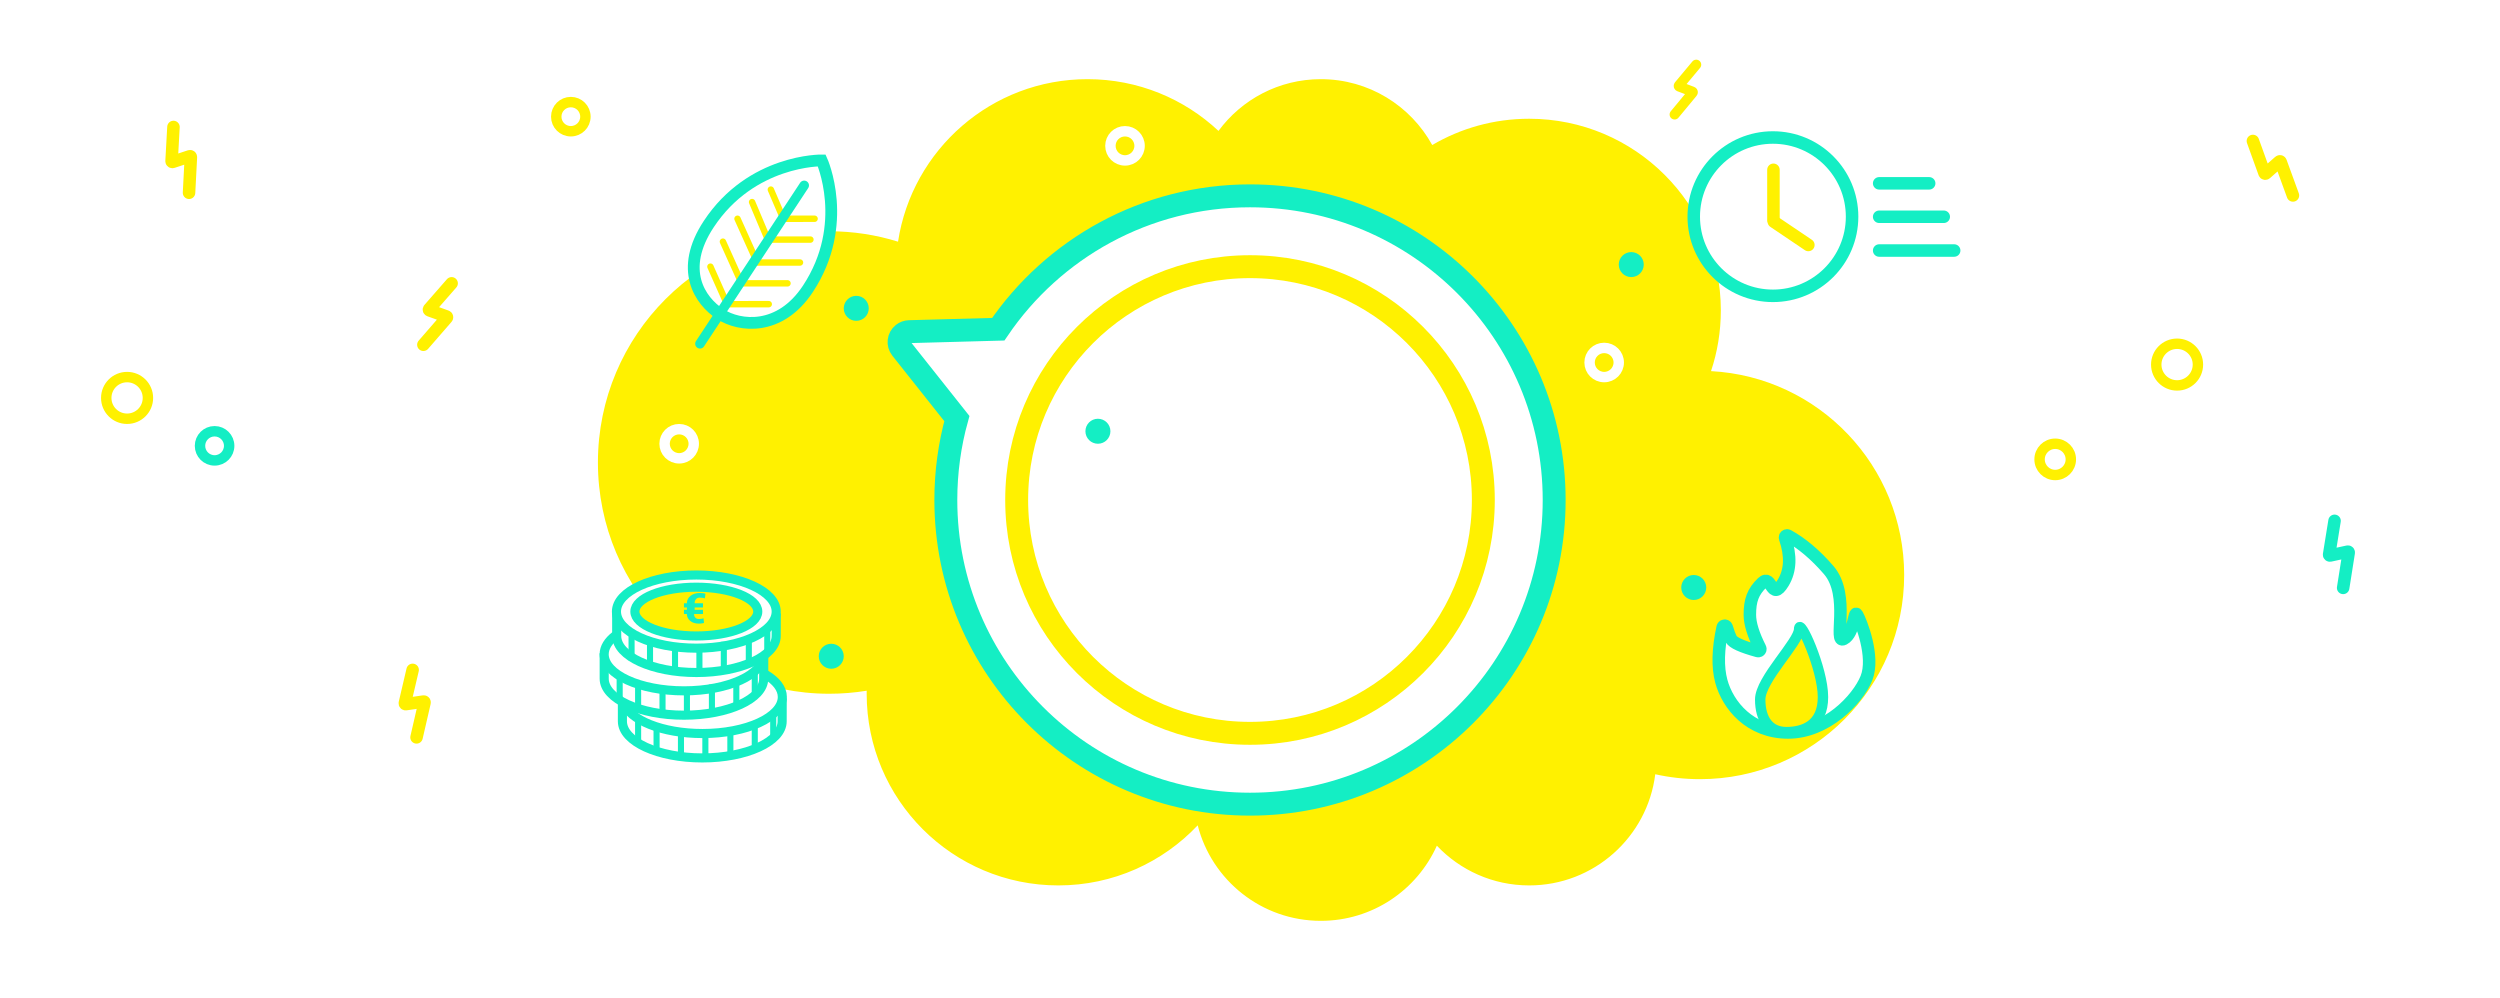 <?xml version="1.0" encoding="UTF-8"?>
<svg width="1200px" height="479px" viewBox="0 0 1200 479" version="1.1" xmlns="http://www.w3.org/2000/svg" xmlns:xlink="http://www.w3.org/1999/xlink">
    <!-- Generator: Sketch 54.1 (76490) - https://sketchapp.com -->
    <title>etape 2 agir</title>
    <desc>Created with Sketch.</desc>
    <g id="etape-2-agir" stroke="none" stroke-width="1" fill="none" fill-rule="evenodd">
        <rect fill="#FFFFFF" x="0" y="0" width="1200" height="479"></rect>
        <path d="M626.102,83.844 C642.875,66.083 666.643,55 693,55 C743.81,55 785,96.19 785,147 C785,147.486 784.996,147.97 784.989,148.454 C790.851,147.497 796.867,147 803,147 C864.304,147 914,196.696 914,258 C914,319.304 864.304,369 803,369 C791.487,369 780.384,367.247 769.942,363.994 C763.202,408.163 725.052,442 679,442 C654.687,442 632.577,432.569 616.128,417.165 C605.021,432.229 587.152,442 567,442 C543.963,442 523.909,429.23 513.53,410.383 C499.879,418.402 483.977,423 467,423 C416.19,423 375,381.81 375,331 C375,320.815 376.655,311.017 379.711,301.86 C328.046,299.112 287,256.349 287,204 C287,149.876 330.876,106 385,106 C392.377,106 399.563,106.815 406.474,108.36 C410.233,78.277 435.898,55 467,55 C484.451,55 500.19,62.328 511.308,74.074 C520.84,52.811 542.19,38 567,38 C595.457,38 619.363,57.486 626.102,83.844 Z" id="Combined-Shape" fill="#FFF100" fill-rule="nonzero" transform="translate(600.5, 240) scale(-1, -1) translate(-600.5, -240) "></path>
        <path d="M1100.001,67.242 L1087.437,77.719 C1087.173,77.938 1087.204,78.253 1087.505,78.418 L1095.034,82.534 C1095.335,82.698 1095.366,83.014 1095.103,83.234 L1082.001,94.242" id="Stroke-1" stroke="#FFF100" stroke-width="6" stroke-linecap="round" transform="translate(1091.001, 80.742) rotate(-70) translate(-1091.001, -80.742) "></path>
        <g id="Group-4" transform="translate(51, 49)" stroke-linecap="round">
            <path d="M168.001,88.242 L155.437,98.719 C155.173,98.938 155.204,99.253 155.505,99.418 L163.034,103.534 C163.335,103.698 163.366,104.014 163.103,104.234 L150.001,115.242" id="Stroke-1-Copy" stroke="#FFF100" stroke-width="6" transform="translate(159.001, 101.742) rotate(-9) translate(-159.001, -101.742) "></path>
            <path d="M45.001,14.242 L32.437,24.719 C32.173,24.938 32.204,25.253 32.505,25.418 L40.034,29.534 C40.335,29.698 40.366,30.014 40.103,30.234 L27.001,41.242" id="Stroke-1-Copy-2" stroke="#FFF100" stroke-width="6" transform="translate(36.001, 27.742) rotate(-47) translate(-36.001, -27.742) "></path>
            <path d="M157.001,275.242 L144.437,285.719 C144.173,285.938 144.204,286.253 144.505,286.418 L152.034,290.534 C152.335,290.698 152.366,291.014 152.103,291.234 L139.001,302.242" id="Stroke-1-Copy-3" stroke="#FFF100" stroke-width="6" transform="translate(148.001, 288.742) rotate(-37) translate(-148.001, -288.742) "></path>
            <path d="M20,142 C20,147.524 15.524,152 10,152 C4.476,152 0,147.524 0,142 C0,136.476 4.476,132 10,132 C15.524,132 20,136.476 20,142 Z" id="Stroke-3-Copy-4" stroke="#FFF100" stroke-width="5"></path>
            <path d="M230,7 C230,10.867 226.867,14 223,14 C219.133,14 216,10.867 216,7 C216,3.133 219.133,0 223,0 C226.867,0 230,3.133 230,7 Z" id="Stroke-3-Copy-5" stroke="#FFF100" stroke-width="5"></path>
            <path d="M59,165 C59,168.867 55.867,172 52,172 C48.133,172 45,168.867 45,165 C45,161.133 48.133,158 52,158 C55.867,158 59,161.133 59,165 Z" id="Stroke-3-Copy-6" stroke="#14EEC4" stroke-width="5"></path>
        </g>
        <path d="M816,32 L806.228,40.537 C806.022,40.716 806.047,40.972 806.281,41.107 L812.137,44.461 C812.371,44.594 812.395,44.852 812.191,45.031 L802,54" id="Stroke-1-Copy-4" stroke="#FFF100" stroke-width="4.8" stroke-linecap="round" transform="translate(809, 43) rotate(-9) translate(-809, -43) "></path>
        <path d="M1131.649,252.593 L1119.085,263.071 C1118.821,263.29 1118.853,263.604 1119.153,263.77 L1126.682,267.886 C1126.983,268.05 1127.014,268.366 1126.751,268.586 L1113.649,279.593" id="Stroke-1-Copy-5" stroke="#14EEC4" stroke-width="6" stroke-linecap="round" transform="translate(1122.649, 266.093) rotate(-41) translate(-1122.649, -266.093) "></path>
        <path d="M1055,175 C1055,180.524 1050.524,185 1045,185 C1039.476,185 1035,180.524 1035,175 C1035,169.476 1039.476,165 1045,165 C1050.524,165 1055,169.476 1055,175 Z" id="Stroke-3-Copy-3" stroke="#FFF100" stroke-width="5" stroke-linecap="round"></path>
        <path d="M994,220.5 C994,224.643 990.643,228 986.5,228 C982.357,228 979,224.643 979,220.5 C979,216.357 982.357,213 986.5,213 C990.643,213 994,216.357 994,220.5 Z" id="Stroke-3-Copy-10" stroke="#FFF100" stroke-width="5" stroke-linecap="round"></path>
        <path d="M333,213 C333,216.867 329.867,220 326,220 C322.133,220 319,216.867 319,213 C319,209.133 322.133,206 326,206 C329.867,206 333,209.133 333,213 Z" id="Stroke-3-Copy-7" stroke="#FFFFFF" stroke-width="5" stroke-linecap="round"></path>
        <path d="M777,174 C777,177.867 773.867,181 770,181 C766.133,181 763,177.867 763,174 C763,170.133 766.133,167 770,167 C773.867,167 777,170.133 777,174 Z" id="Stroke-3-Copy-8" stroke="#FFFFFF" stroke-width="5" stroke-linecap="round"></path>
        <path d="M547,70 C547,73.867 543.867,77 540,77 C536.133,77 533,73.867 533,70 C533,66.133 536.133,63 540,63 C543.867,63 547,66.133 547,70 Z" id="Stroke-3-Copy-9" stroke="#FFFFFF" stroke-width="5" stroke-linecap="round"></path>
        <path d="M459.293,200.906 L432.627,167.303 C430.91,165.14 431.272,161.995 433.435,160.279 C434.283,159.606 435.326,159.227 436.407,159.197 L479.166,158.029 C505.432,119.384 549.752,94 600,94 C680.634,94 746,159.366 746,240 C746,320.634 680.634,386 600,386 C519.366,386 454,320.634 454,240 C454,226.459 455.843,213.348 459.293,200.906 Z" id="Combined-Shape" stroke="#14EEC4" stroke-width="11" fill="#FFFFFF" fill-rule="nonzero"></path>
        <circle id="Oval-15-Copy" stroke="#FFF100" stroke-width="11" fill-rule="nonzero" cx="600" cy="240" r="112"></circle>
        <g id="Group-2" transform="translate(813, 66)" fill-rule="nonzero" stroke-width="6">
            <circle id="Oval-16" stroke="#14EEC4" fill="#FFFFFF" cx="38" cy="38" r="38"></circle>
            <path d="M38.25,39.5 L38.25,15.5" id="Line" stroke="#FFF100" stroke-linecap="round"></path>
            <g id="Group" transform="translate(89, 22)" stroke="#14EEC4" stroke-linecap="round">
                <path d="M0,0 L24,0" id="Line-Copy-2"></path>
                <path d="M0,16.05 L31,16.05" id="Line-Copy-3"></path>
                <path d="M0,32.25 L36,32.25" id="Line-Copy-4"></path>
            </g>
            <path d="M38.431,40.404 L55.011,51.588" id="Line-Copy" stroke="#FFF100" stroke-linecap="round"></path>
        </g>
        <g id="Group-33" transform="translate(333, 77)" stroke-linecap="round">
            <path d="M54.787,61.656 C41.342,82.032 22.005,79.841 12.734,73.786 C2.845,67.328 -7.207,52.405 7.196,30.576 C27.685,-0.475 61.421,0 61.421,0 C61.421,0 75.276,30.605 54.787,61.656 Z" id="Stroke-9" stroke="#14EEC4" stroke-width="5.653" fill="#FFFFFF"></path>
            <path d="M37,14 L43,28" id="Stroke-13" stroke="#FFF100" stroke-width="3.083"></path>
            <path d="M28,20 L36,39" id="Stroke-15" stroke="#FFF100" stroke-width="3.083"></path>
            <path d="M21,28 L30,48" id="Stroke-17" stroke="#FFF100" stroke-width="3.083"></path>
            <path d="M14,39 L23,59" id="Stroke-19" stroke="#FFF100" stroke-width="3.083"></path>
            <path d="M8,51 L16,69" id="Stroke-21" stroke="#FFF100" stroke-width="3.083"></path>
            <path d="M58,28 L43,28.008" id="Stroke-23" stroke="#FFF100" stroke-width="3.083"></path>
            <path d="M56,38 L36,38.011" id="Stroke-25" stroke="#FFF100" stroke-width="3.083"></path>
            <path d="M51,49 L29,49.011" id="Stroke-27" stroke="#FFF100" stroke-width="3.083"></path>
            <path d="M45,59 L23,59.011" id="Stroke-29" stroke="#FFF100" stroke-width="3.083"></path>
            <path d="M36,69 L16,69.01" id="Stroke-31" stroke="#FFF100" stroke-width="3.083"></path>
            <path d="M53,12 L3,88" id="Stroke-11" stroke="#14EEC4" stroke-width="4.625"></path>
        </g>
        <g id="Group-3" transform="translate(825, 257)" fill-rule="nonzero" stroke="#14EEC4">
            <path d="M33.296,94.587 C51.658,94.587 66.719,78.807 70.886,68.534 C75.054,58.261 68.149,41.069 66.435,38.092 C64.722,35.115 65.338,46.914 60.032,49.676 C54.725,52.437 63.39,28.895 52.77,16.627 C46.429,9.301 39.93,3.8 33.274,0.125 L33.274,0.125 C32.79,-0.142 32.182,0.033 31.915,0.517 C31.778,0.764 31.753,1.058 31.845,1.326 C34.749,9.764 34.448,16.887 30.943,22.694 C25.191,32.223 25.467,18.319 20.918,22.694 C16.37,27.069 14.934,31.211 14.934,38.092 C14.934,42.259 16.58,47.592 19.872,54.091 L19.872,54.091 C20.122,54.583 19.925,55.185 19.432,55.435 C19.21,55.547 18.955,55.573 18.715,55.507 C11.06,53.404 6.789,51.461 5.904,49.676 C5.243,48.344 4.548,46.462 3.818,44.031 L3.818,44.031 C3.659,43.502 3.102,43.202 2.573,43.361 C2.224,43.465 1.96,43.751 1.883,44.106 C-0.391,54.583 -0.605,63.226 1.241,70.036 C4.339,81.464 14.934,94.587 33.296,94.587 Z" id="Path-9" stroke-width="6" fill="#FFFFFF"></path>
            <path d="M32.465,94.419 C40.606,94.419 50.023,91.232 50.023,77.579 C50.023,63.926 38.578,38.787 38.578,44.958 C38.578,51.129 19.902,69.069 19.902,78.752 C19.902,88.435 24.324,94.419 32.465,94.419 Z" id="Path-10" stroke-width="5" fill="#FFF100"></path>
        </g>
        <g id="Group-59" transform="translate(290, 276)">
            <path d="M8.753,61.15 C8.753,63.171 8.754,66.201 8.756,70.241 C8.756,79.939 25.92,87.801 47.093,87.801 C68.266,87.801 85.431,79.939 85.431,70.241 L85.46,59.19" id="Stroke-3" stroke="#14EEC4" stroke-width="4.368" fill="#FFFFFF"></path>
            <path d="M9.263,61.128 C12,69.596 27.936,76.094 47.185,76.094 C68.358,76.094 85.522,68.232 85.522,58.534 C85.522,54.442 82.466,50.676 77.342,47.69" id="Stroke-1" stroke="#14EEC4" stroke-width="4.368" fill="#FFFFFF"></path>
            <path d="M48.577,77.435 L48.577,86.842" id="Stroke-5" stroke="#14EEC4" stroke-width="2.921" stroke-linecap="square"></path>
            <path d="M36.864,77.435 L36.864,86.842" id="Stroke-7" stroke="#14EEC4" stroke-width="2.921" stroke-linecap="square"></path>
            <path d="M16.294,71.734 L16.294,80.571" id="Stroke-9" stroke="#14EEC4" stroke-width="2.921" stroke-linecap="square"></path>
            <path d="M25.151,74.584 L25.151,83.991" id="Stroke-11" stroke="#14EEC4" stroke-width="2.921" stroke-linecap="square"></path>
            <path d="M72.289,71.734 L72.289,80.855" id="Stroke-13" stroke="#14EEC4" stroke-width="2.921" stroke-linecap="square"></path>
            <path d="M60.576,74.584 L60.576,83.991" id="Stroke-15" stroke="#14EEC4" stroke-width="2.921" stroke-linecap="square"></path>
            <path d="M81.146,68.883 L81.146,77.435" id="Stroke-17" stroke="#14EEC4" stroke-width="2.921" stroke-linecap="square"></path>
            <path d="M0.01,37.525 L0.015,49.758 C0.015,59.442 17.153,67.292 38.294,67.292 C59.436,67.292 76.574,59.442 76.574,49.758 L76.603,38.665" id="Stroke-21" stroke="#14EEC4" stroke-width="4.368" fill="#FFFFFF"></path>
            <path d="M5.34,29.102 C1.948,31.722 -0,34.78 -0,38.047 C-0,47.745 17.164,55.607 38.338,55.607 C59.511,55.607 76.675,47.745 76.675,38.047" id="Stroke-19" stroke="#14EEC4" stroke-width="4.368" fill="#FFFFFF"></path>
            <path d="M39.721,57.195 L39.721,66.317" id="Stroke-23" stroke="#14EEC4" stroke-width="2.921" stroke-linecap="square"></path>
            <path d="M28.008,57.195 L28.008,66.317" id="Stroke-25" stroke="#14EEC4" stroke-width="2.921" stroke-linecap="square"></path>
            <path d="M7.438,51.208 L7.438,60.046" id="Stroke-27" stroke="#14EEC4" stroke-width="2.921" stroke-linecap="square"></path>
            <path d="M16.294,54.059 L16.294,63.466" id="Stroke-29" stroke="#14EEC4" stroke-width="2.921" stroke-linecap="square"></path>
            <path d="M63.433,51.208 L63.433,60.331" id="Stroke-31" stroke="#14EEC4" stroke-width="2.921" stroke-linecap="square"></path>
            <path d="M51.72,54.059 L51.72,63.466" id="Stroke-33" stroke="#14EEC4" stroke-width="2.921" stroke-linecap="square"></path>
            <path d="M72.289,48.358 L72.289,57.195" id="Stroke-35" stroke="#14EEC4" stroke-width="2.921" stroke-linecap="square"></path>
            <path d="M6.01,17 L6.014,29.271 C6.014,38.955 23.153,46.805 44.294,46.805 C65.436,46.805 82.574,38.955 82.574,29.271 L82.603,18.426" id="Stroke-41" stroke="#14EEC4" stroke-width="4.368" fill="#FFFFFF"></path>
            <path d="M44.235,-0 C65.408,-0 82.573,7.862 82.573,17.56 C82.573,27.259 65.408,35.12 44.235,35.12 C23.063,35.12 5.898,27.259 5.898,17.56 C5.898,7.862 23.063,-0 44.235,-0 Z" id="Stroke-37" stroke="#14EEC4" stroke-width="4.368" fill="#FFFFFF"></path>
            <path d="M44.235,5.853 C60.522,5.853 73.726,11.094 73.726,17.56 C73.726,24.026 60.522,29.267 44.235,29.267 C27.949,29.267 14.745,24.026 14.745,17.56 C14.745,11.094 27.949,5.853 44.235,5.853 Z" id="Stroke-39" stroke="#14EEC4" stroke-width="4.368" fill="#FFF100"></path>
            <path d="M47.434,18.711 L43.149,18.711 L43.149,18.828 C43.149,19.46 43.348,20 43.747,20.449 C44.145,20.899 44.707,21.123 45.431,21.123 C45.817,21.123 46.201,21.098 46.583,21.045 C46.966,20.993 47.334,20.912 47.688,20.801 L47.93,23.038 C47.527,23.136 47.117,23.211 46.698,23.263 C46.28,23.315 45.857,23.341 45.431,23.341 C43.724,23.341 42.346,22.903 41.296,22.027 C40.246,21.151 39.721,20.085 39.721,18.828 L39.721,18.711 L38.293,18.711 L38.293,16.715 L39.721,16.715 L39.721,15.575 L38.293,15.575 L38.293,13.579 L39.721,13.579 L39.721,13.423 C39.721,12.095 40.288,10.963 41.421,10.028 C42.554,9.094 44.045,8.627 45.894,8.627 C46.338,8.627 46.776,8.653 47.208,8.705 C47.639,8.757 48.108,8.832 48.613,8.93 L48.352,11.196 C47.96,11.092 47.557,11.009 47.142,10.947 C46.728,10.885 46.312,10.854 45.894,10.854 C45.117,10.854 44.514,11.109 44.082,11.621 C43.65,12.132 43.435,12.726 43.435,13.403 L43.435,13.579 L47.434,13.579 L47.434,15.575 L43.435,15.575 L43.435,16.715 L47.434,16.715 L47.434,18.711 Z" id="Fill-43" fill="#14EEC4"></path>
            <path d="M45.72,36.67 L45.72,45.792" id="Stroke-45" stroke="#14EEC4" stroke-width="2.921" stroke-linecap="square"></path>
            <path d="M34.007,36.67 L34.007,45.792" id="Stroke-47" stroke="#14EEC4" stroke-width="2.921" stroke-linecap="square"></path>
            <path d="M13.152,30.684 L13.152,39.521" id="Stroke-49" stroke="#14EEC4" stroke-width="2.921" stroke-linecap="square"></path>
            <path d="M22.008,33.534 L22.008,42.942" id="Stroke-51" stroke="#14EEC4" stroke-width="2.921" stroke-linecap="square"></path>
            <path d="M69.432,30.684 L69.432,40.091" id="Stroke-53" stroke="#14EEC4" stroke-width="2.921" stroke-linecap="square"></path>
            <path d="M57.433,33.534 L57.433,42.942" id="Stroke-55" stroke="#14EEC4" stroke-width="2.921" stroke-linecap="square"></path>
            <path d="M78.289,27.833 L78.289,36.67" id="Stroke-57" stroke="#14EEC4" stroke-width="2.921" stroke-linecap="square"></path>
        </g>
        <circle id="Oval-17" fill="#14EEC4" fill-rule="nonzero" cx="527" cy="207" r="6"></circle>
        <circle id="Oval-17-Copy" fill="#14EEC4" fill-rule="nonzero" cx="399" cy="315" r="6"></circle>
        <circle id="Oval-17-Copy-4" fill="#14EEC4" fill-rule="nonzero" cx="411" cy="148" r="6"></circle>
        <circle id="Oval-17-Copy-2" fill="#14EEC4" fill-rule="nonzero" cx="783" cy="127" r="6"></circle>
        <circle id="Oval-17-Copy-3" fill="#14EEC4" fill-rule="nonzero" cx="813" cy="282" r="6"></circle>
    </g>
</svg>